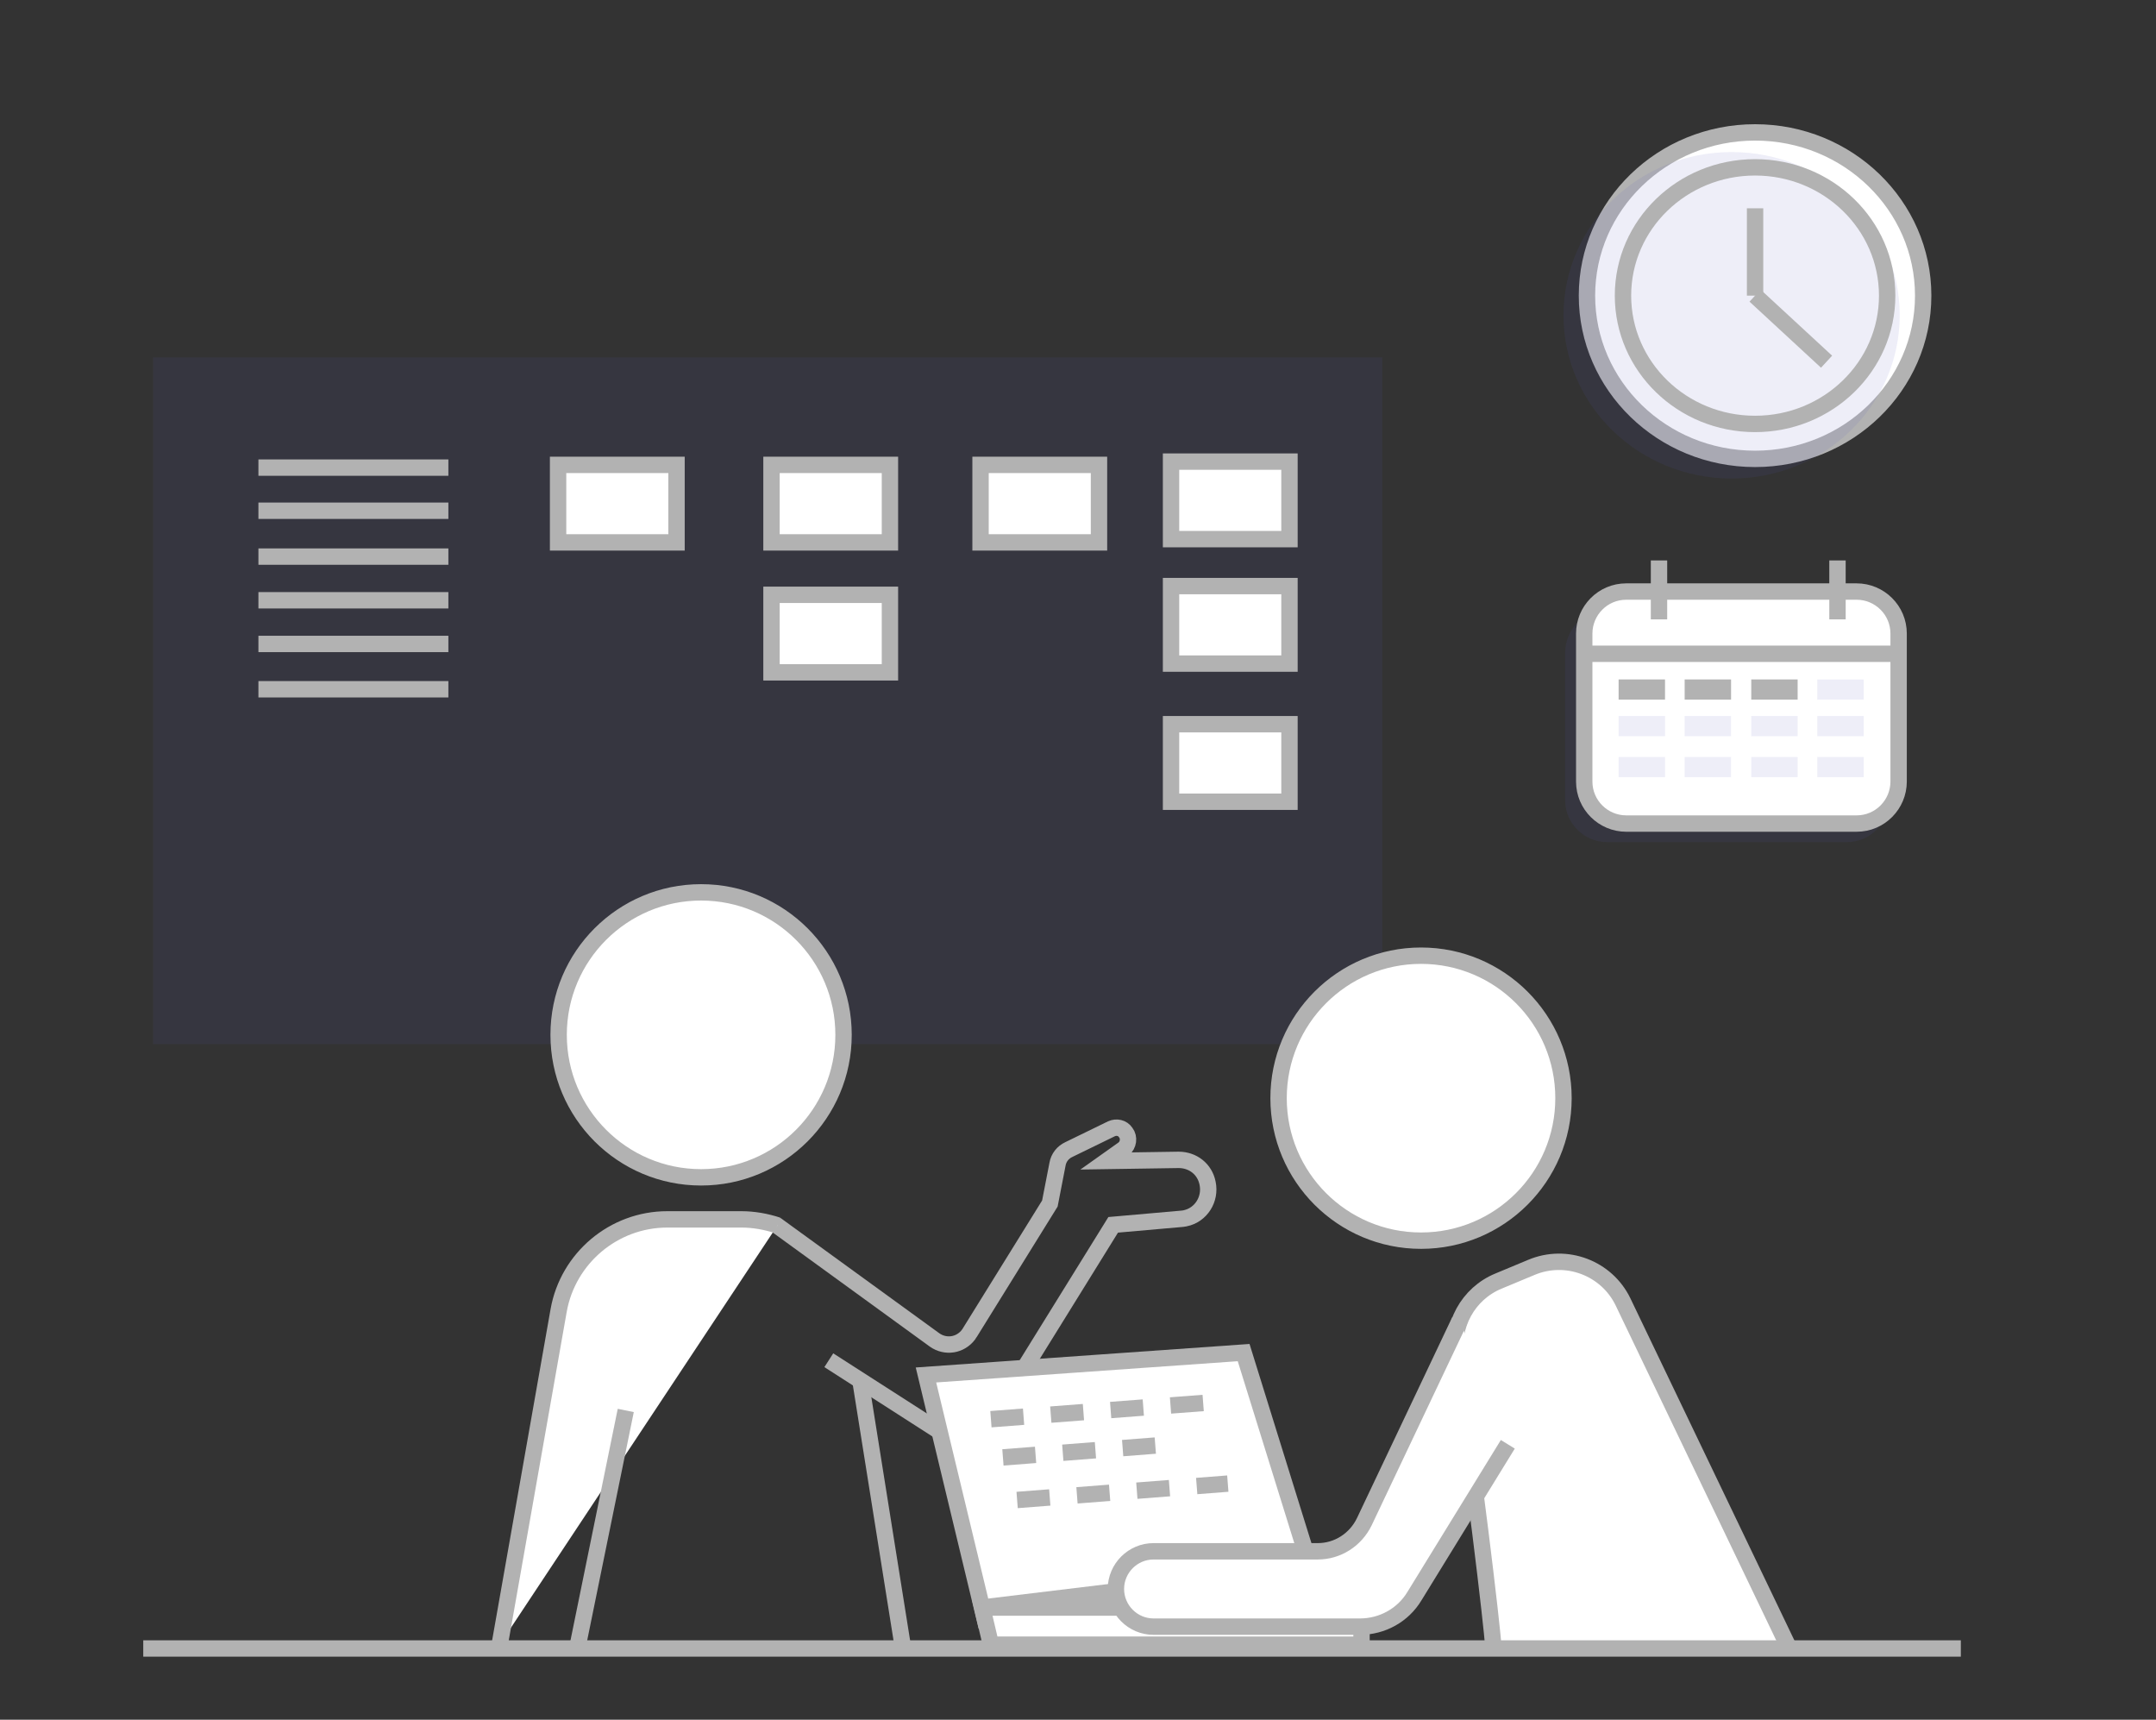 <?xml version="1.0" encoding="utf-8"?>
<!-- Generator: Adobe Illustrator 25.0.1, SVG Export Plug-In . SVG Version: 6.00 Build 0)  -->
<svg version="1.1" id="圖層_1" xmlns="http://www.w3.org/2000/svg" xmlns:xlink="http://www.w3.org/1999/xlink" x="0px" y="0px"
	 viewBox="0 0 395 315" style="enable-background:new 0 0 395 315;" xml:space="preserve">
<rect x="0" y="0" width="395" height="315" fill="#333333" stroke="none"/>
<style type="text/css">
	.st0{opacity:0.1;fill:#5058BB;enable-background:new    ;}
	.st1{fill:none;stroke:#F47474;stroke-miterlimit:10;stroke-opacity:0;}
	.st2{fill:#FFFFFF;stroke:#B2B2B2;stroke-width:3;stroke-miterlimit:10;}
	.st3{fill:none;stroke:#B2B2B2;stroke-width:3;stroke-miterlimit:10;}
	.st4{fill:none;stroke:#B2B2B2;stroke-width:3;stroke-miterlimit:10;stroke-dasharray:6,5;}
	.st5{fill:#B2B2B2;}
</style>
<g id="img_service_pl_02_flow_05" transform="translate(-137.354 -1560.948)">
	<rect id="Rectangle_6543" x="165.4" y="1626.4" class="st0" width="225.2" height="125.8"/>
	<rect id="_262a3cb19f645b38fda0e633f281e74e" x="137.9" y="1561.4" class="st1" width="394" height="314"/>
	<g id="Group_9291">
		<ellipse id="Ellipse_957" class="st2" cx="458.9" cy="1615.1" rx="30.8" ry="29.9"/>
		<ellipse id="Ellipse_958" class="st0" cx="454.6" cy="1618.7" rx="30.8" ry="29.9"/>
		<ellipse id="Ellipse_959" class="st3" cx="458.9" cy="1615.1" rx="24.2" ry="23.5"/>
		<line id="Line_940" class="st3" x1="458.9" y1="1615.1" x2="458.9" y2="1599.1"/>
		<line id="Line_941" class="st3" x1="472" y1="1627.2" x2="458.9" y2="1615.1"/>
	</g>
	<path id="Path_28623" class="st3" d="M279.4,1785.2l29.2,21.2c2,1.4,4.7,1,6.2-1c0.1-0.1,0.1-0.2,0.2-0.3l14.7-23.7l1.4-7.2
		c0.2-1.2,1-2.2,2.1-2.7l7.8-3.8c0.9-0.4,2-0.2,2.6,0.7l0,0c0.7,0.9,0.5,2.3-0.4,3c0,0,0,0,0,0l-3.1,2.2l13.2-0.2
		c2.6,0,4.8,1.7,5.3,4.3l0,0c0.6,2.9-1.2,5.8-4.1,6.4c-0.2,0-0.4,0.1-0.7,0.1l-12.5,1.1l-22,35.5c-2.1,3.4-6.5,4.4-9.9,2.3
		c0,0-0.1,0-0.1-0.1l-20.1-12.9"/>
	<circle id="Ellipse_960" class="st2" cx="397.7" cy="1762.1" r="26.1"/>
	<circle id="Ellipse_961" class="st2" cx="265.8" cy="1750.5" r="26.1"/>
	<path id="Path_28624" class="st2" d="M318.1,1858.9l-11.1-46.1l58.2-4.1l11.1,35.7"/>
	<path id="Path_28625" class="st2" d="M386.8,1862.2h-67.9l-1.6-6.8h69.5L386.8,1862.2z"/>
	<line id="Line_942" class="st3" x1="317.3" y1="1855.4" x2="377.6" y2="1848.1"/>
	<g id="Group_9292">
		<path id="Path_28626" class="st2" d="M410.9,1862.2c0-1.9-4-35.9-6.8-52.4c-1-6,2.2-11.9,7.8-14.2l6-2.5
			c6.4-2.7,13.8,0.1,16.8,6.3l30.5,63.6"/>
		<path id="Path_28627" class="st2" d="M404.8,1802.8l-17.5,36.9c-1.6,3.3-4.9,5.4-8.5,5.4h-30.1c-3.8,0-6.9,3.1-6.9,6.9
			c0,0,0,0,0,0l0,0c0,3.8,3.1,6.9,6.9,6.9h37.8c4.1,0,7.9-2.1,10-5.6l17.1-27.8"/>
	</g>
	<line id="Line_943" class="st4" x1="318.9" y1="1820.9" x2="359.5" y2="1817.8"/>
	<line id="Line_944" class="st4" x1="321.1" y1="1827.9" x2="352" y2="1825.5"/>
	<line id="Line_945" class="st4" x1="323.7" y1="1835.7" x2="362.3" y2="1832.7"/>
	<line id="Line_946" class="st3" x1="295" y1="1813.9" x2="302.7" y2="1862.2"/>
	<path id="Path_28628" class="st2" d="M228.9,1862.2l10.8-61.2c1.7-9.6,10.1-16.7,19.9-16.7h13.6c2.2,0,4.5,0.4,6.6,1.1"/>
	<line id="Line_947" class="st3" x1="252" y1="1819.3" x2="243.1" y2="1862.9"/>
	<g id="Group_9296">
		<path id="Rectangle_6544" class="st0" d="M431.8,1672.7h43.9c4.2,0,7.7,3.4,7.7,7.7v27.1c0,4.2-3.4,7.7-7.7,7.7h-43.9
			c-4.2,0-7.7-3.4-7.7-7.7v-27.1C424.2,1676.1,427.6,1672.7,431.8,1672.7z"/>
		<path id="Rectangle_6545" class="st2" d="M435.3,1669.3h42.2c4.2,0,7.7,3.4,7.7,7.7v27.1c0,4.2-3.4,7.7-7.7,7.7h-42.2
			c-4.2,0-7.7-3.4-7.7-7.7V1677C427.6,1672.8,431,1669.3,435.3,1669.3z"/>
		<line id="Line_948" class="st3" x1="441.3" y1="1663.6" x2="441.3" y2="1674.4"/>
		<line id="Line_949" class="st3" x1="474" y1="1663.6" x2="474" y2="1674.4"/>
		<line id="Line_950" class="st3" x1="427.6" y1="1680.7" x2="485.1" y2="1680.7"/>
		<g id="Group_9293">
			<rect id="Rectangle_6546" x="433.9" y="1685.4" class="st5" width="8.5" height="3.7"/>
			<rect id="Rectangle_6547" x="446" y="1685.4" class="st5" width="8.5" height="3.7"/>
			<rect id="Rectangle_6548" x="458.2" y="1685.4" class="st5" width="8.5" height="3.7"/>
			<rect id="Rectangle_6549" x="470.3" y="1685.4" class="st0" width="8.5" height="3.7"/>
		</g>
		<g id="Group_9294">
			<rect id="Rectangle_6550" x="433.9" y="1692.1" class="st0" width="8.5" height="3.7"/>
			<rect id="Rectangle_6551" x="446" y="1692.1" class="st0" width="8.5" height="3.7"/>
			<rect id="Rectangle_6552" x="458.2" y="1692.1" class="st0" width="8.5" height="3.7"/>
			<rect id="Rectangle_6553" x="470.3" y="1692.1" class="st0" width="8.5" height="3.7"/>
		</g>
		<g id="Group_9295">
			<rect id="Rectangle_6554" x="433.9" y="1699.6" class="st0" width="8.5" height="3.7"/>
			<rect id="Rectangle_6555" x="446" y="1699.6" class="st0" width="8.5" height="3.7"/>
			<rect id="Rectangle_6556" x="458.2" y="1699.6" class="st0" width="8.5" height="3.7"/>
			<rect id="Rectangle_6557" x="470.3" y="1699.6" class="st0" width="8.5" height="3.7"/>
		</g>
	</g>
	<g id="Group_9297">
		<line id="Line_951" class="st3" x1="184.7" y1="1646.6" x2="219.5" y2="1646.6"/>
		<line id="Line_952" class="st3" x1="184.7" y1="1654.5" x2="219.5" y2="1654.5"/>
		<line id="Line_953" class="st3" x1="184.7" y1="1662.9" x2="219.5" y2="1662.9"/>
	</g>
	<g id="Group_9298">
		<line id="Line_954" class="st3" x1="184.7" y1="1670.9" x2="219.5" y2="1670.9"/>
		<line id="Line_955" class="st3" x1="184.7" y1="1678.9" x2="219.5" y2="1678.9"/>
		<line id="Line_956" class="st3" x1="184.7" y1="1687.2" x2="219.5" y2="1687.2"/>
	</g>
	<line id="Line_957" class="st3" x1="163.6" y1="1862.9" x2="496.6" y2="1862.9"/>
	<g id="Group_9299">
		<rect id="Rectangle_6558" x="239.6" y="1646.1" class="st2" width="21.7" height="14.2"/>
		<rect id="Rectangle_6559" x="278.7" y="1646.1" class="st2" width="21.7" height="14.2"/>
		<rect id="Rectangle_6560" x="278.7" y="1669.9" class="st2" width="21.7" height="14.2"/>
		<rect id="Rectangle_6561" x="317" y="1646.1" class="st2" width="21.7" height="14.2"/>
		<rect id="Rectangle_6562" x="351.9" y="1645.5" class="st2" width="21.7" height="14.2"/>
		<rect id="Rectangle_6563" x="351.9" y="1668.3" class="st2" width="21.7" height="14.2"/>
		<rect id="Rectangle_6564" x="351.9" y="1693.6" class="st2" width="21.7" height="14.2"/>
	</g>
</g>
</svg>
